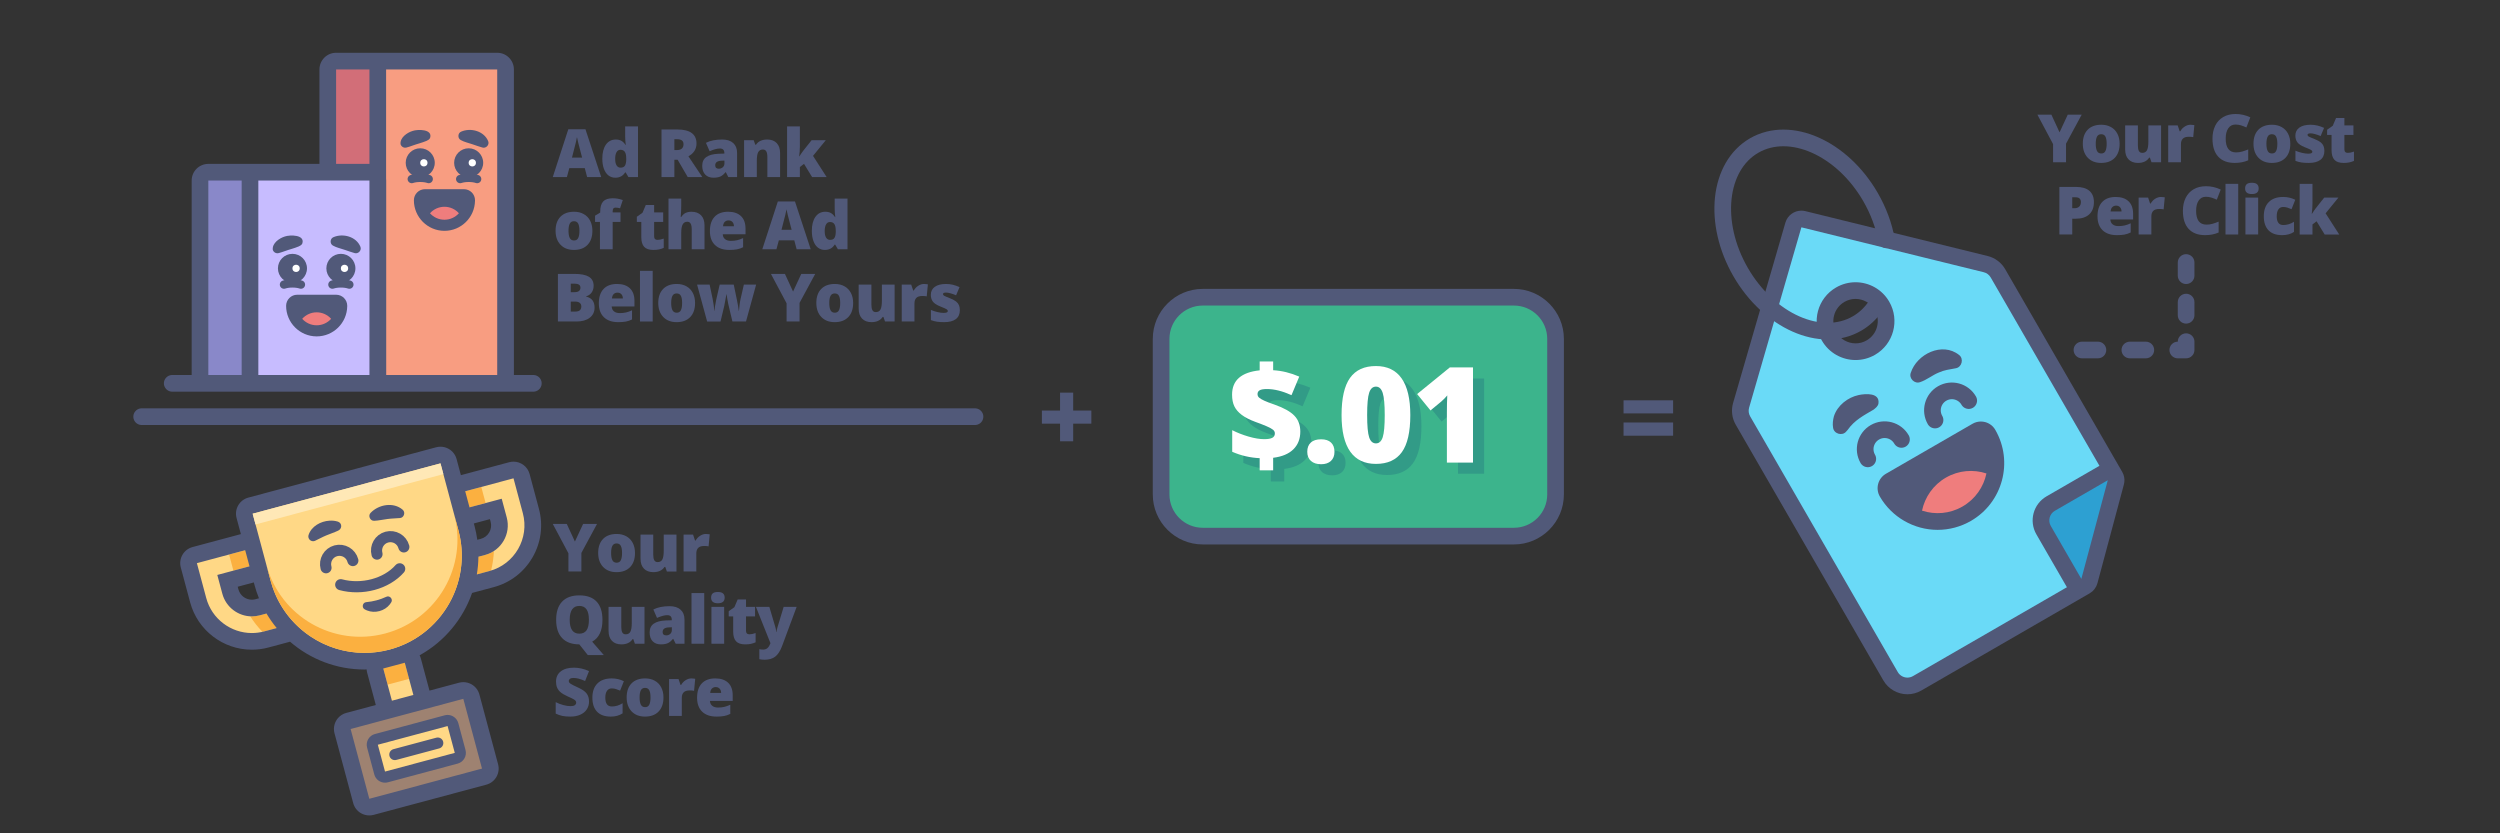 <?xml version="1.0" encoding="UTF-8"?>
<svg xmlns="http://www.w3.org/2000/svg" version="1.1" viewBox="0 0 900 300">
  <rect x="0" y="0" width="900" height="300" fill="#333333" stroke="none"/>
  <defs>
    <style>
      .cls-1 {
        fill: #3cb48c;
      }

      .cls-2, .cls-3, .cls-4, .cls-5 {
        fill: none;
      }

      .cls-6 {
        fill: #ffe8b6;
      }

      .cls-7, .cls-8 {
        fill: #ffd886;
      }

      .cls-9 {
        fill: #c7bcff;
      }

      .cls-10 {
        fill: #f89d81;
      }

      .cls-11 {
        fill: #fbb040;
      }

      .cls-12 {
        fill: #329b87;
      }

      .cls-13 {
        fill: #515979;
      }

      .cls-8, .cls-3, .cls-4, .cls-5 {
        stroke: #515979;
        stroke-linecap: round;
        stroke-linejoin: round;
      }

      .cls-8, .cls-4 {
        stroke-width: 4px;
      }

      .cls-14 {
        fill: #2da0d2;
      }

      .cls-3 {
        stroke-width: 3px;
      }

      .cls-15 {
        fill: #fff;
      }

      .cls-5 {
        stroke-width: 6px;
      }

      .cls-16 {
        fill: #d26e78;
      }

      .cls-17 {
        fill: #6adaf7;
      }

      .cls-18 {
        fill: #ef7d7d;
      }

      .cls-19 {
        fill: #8988c9;
      }

      .cls-20 {
        fill: #9e8271;
      }
    </style>
  </defs>
  <!-- Generator: Adobe Illustrator 28.7.1, SVG Export Plug-In . SVG Version: 1.2.0 Build 142)  -->
  <g>
    <g id="google-bigger-equation">
      <path class="cls-13" d="M787,116.5c-1.657,0-3-1.343-3-3v-4.75c0-1.657,1.343-3,3-3s3,1.343,3,3v4.75c0,1.657-1.343,3-3,3ZM787,102.25c-1.657,0-3-1.343-3-3v-4.75c0-1.657,1.343-3,3-3s3,1.343,3,3v4.75c0,1.657-1.343,3-3,3Z"/>
      <path class="cls-13" d="M787,129h-3c-1.657,0-3-1.343-3-3s1.343-3,3-3c0-1.657,1.343-3,3-3s3,1.343,3,3v3c0,1.657-1.343,3-3,3Z"/>
      <path class="cls-13" d="M772.5,129h-5.75c-1.657,0-3-1.343-3-3s1.343-3,3-3h5.75c1.657,0,3,1.343,3,3s-1.343,3-3,3ZM755.25,129h-5.75c-1.657,0-3-1.343-3-3s1.343-3,3-3h5.75c1.657,0,3,1.343,3,3s-1.343,3-3,3Z"/>
      <rect class="cls-2" width="900" height="300"/>
      <path class="cls-13" d="M381.618,152.514h-6.539v-4.711h6.539v-6.451h4.729v6.451h6.539v4.711h-6.539v6.346h-4.729v-6.346Z"/>
      <path class="cls-13" d="M584.478,148.825v-4.711h17.842v4.711h-17.842ZM584.478,156.858v-4.764h17.842v4.764h-17.842Z"/>
      <path class="cls-13" d="M206.968,194.958l2.953-6.352h5.016l-5.637,10.441v6.691h-4.664v-6.551l-5.637-10.582h5.039l2.93,6.352Z"/>
      <path class="cls-13" d="M228.599,199.072c0,2.172-.584,3.865-1.752,5.08s-2.803,1.822-4.904,1.822c-2.016,0-3.619-.621-4.811-1.863s-1.787-2.922-1.787-5.039c0-2.164.584-3.846,1.752-5.045s2.807-1.799,4.916-1.799c1.305,0,2.457.277,3.457.832s1.771,1.35,2.314,2.385.814,2.244.814,3.627ZM219.998,199.072c0,1.141.152,2.01.457,2.607s.816.896,1.535.896c.711,0,1.213-.299,1.506-.896s.439-1.467.439-2.607c0-1.133-.148-1.988-.445-2.566s-.805-.867-1.523-.867c-.703,0-1.207.287-1.512.861s-.457,1.432-.457,2.572Z"/>
      <path class="cls-13" d="M240.069,205.74l-.574-1.652h-.27c-.383.609-.916,1.076-1.6,1.4s-1.486.486-2.408.486c-1.461,0-2.598-.424-3.41-1.271s-1.219-2.045-1.219-3.592v-8.648h4.582v7.254c0,.867.123,1.523.369,1.969s.65.668,1.213.668c.789,0,1.352-.311,1.688-.932s.504-1.67.504-3.146v-5.812h4.582v13.277h-3.457Z"/>
      <path class="cls-13" d="M254.106,192.228c.398,0,.777.031,1.137.094l.258.047-.41,4.324c-.375-.094-.895-.141-1.559-.141-1,0-1.727.229-2.18.686s-.68,1.115-.68,1.975v6.527h-4.582v-13.277h3.41l.715,2.121h.223c.383-.703.916-1.271,1.6-1.705s1.373-.65,2.068-.65Z"/>
      <path class="cls-13" d="M216.882,223.15c0,3.883-1.234,6.5-3.703,7.852l4.184,4.816h-5.766l-3.023-3.809-.012-.012v-.012l-.012-.012c-2.688,0-4.748-.754-6.182-2.262s-2.15-3.703-2.15-6.586c0-2.852.713-5.029,2.139-6.533s3.498-2.256,6.217-2.256c2.727,0,4.793.746,6.199,2.238s2.109,3.684,2.109,6.574ZM205.093,223.15c0,3.312,1.152,4.969,3.457,4.969,1.172,0,2.041-.402,2.607-1.207s.85-2.059.85-3.762c0-1.711-.287-2.975-.861-3.791s-1.432-1.225-2.572-1.225c-2.32,0-3.48,1.672-3.48,5.016Z"/>
      <path class="cls-13" d="M228.564,231.74l-.574-1.652h-.27c-.383.609-.916,1.076-1.6,1.4s-1.486.486-2.408.486c-1.461,0-2.598-.424-3.41-1.271s-1.219-2.045-1.219-3.592v-8.648h4.582v7.254c0,.867.123,1.523.369,1.969s.65.668,1.213.668c.789,0,1.352-.311,1.688-.932s.504-1.67.504-3.146v-5.812h4.582v13.277h-3.457Z"/>
      <path class="cls-13" d="M243.245,231.74l-.879-1.758h-.094c-.617.766-1.246,1.289-1.887,1.57s-1.469.422-2.484.422c-1.25,0-2.234-.375-2.953-1.125s-1.078-1.805-1.078-3.164c0-1.414.492-2.467,1.477-3.158s2.41-1.08,4.277-1.166l2.215-.07v-.188c0-1.094-.539-1.641-1.617-1.641-.969,0-2.199.328-3.691.984l-1.324-3.023c1.547-.797,3.5-1.195,5.859-1.195,1.703,0,3.021.422,3.955,1.266s1.4,2.023,1.4,3.539v8.707h-3.176ZM239.846,228.74c.555,0,1.029-.176,1.424-.527s.592-.809.592-1.371v-1.031l-1.055.047c-1.508.055-2.262.609-2.262,1.664,0,.812.434,1.219,1.301,1.219Z"/>
      <path class="cls-13" d="M253.52,231.74h-4.582v-18.234h4.582v18.234Z"/>
      <path class="cls-13" d="M256.001,215.158c0-.688.191-1.199.574-1.535s1-.504,1.852-.504,1.473.172,1.863.516.586.852.586,1.523c0,1.344-.816,2.016-2.449,2.016-1.617,0-2.426-.672-2.426-2.016ZM260.701,231.74h-4.582v-13.277h4.582v13.277Z"/>
      <path class="cls-13" d="M269.804,228.353c.617,0,1.355-.152,2.215-.457v3.34c-.617.266-1.205.455-1.764.568s-1.213.17-1.963.17c-1.539,0-2.648-.377-3.328-1.131s-1.02-1.912-1.02-3.475v-5.473h-1.605v-1.863l2.039-1.441,1.184-2.789h3v2.66h3.258v3.434h-3.258v5.168c0,.859.414,1.289,1.242,1.289Z"/>
      <path class="cls-13" d="M272.134,218.462h4.828l2.25,7.617c.109.398.184.879.223,1.441h.094c.062-.539.156-1.012.281-1.418l2.309-7.641h4.676l-5.25,14.121c-.672,1.797-1.498,3.066-2.479,3.809s-2.26,1.113-3.838,1.113c-.609,0-1.234-.066-1.875-.199v-3.598c.414.094.887.141,1.418.141.406,0,.762-.078,1.066-.234s.57-.377.797-.662.469-.752.727-1.4l-5.227-13.09Z"/>
      <path class="cls-13" d="M212.054,252.536c0,1.062-.27,2.006-.809,2.83s-1.316,1.465-2.332,1.922-2.207.686-3.574.686c-1.141,0-2.098-.08-2.871-.24s-1.578-.439-2.414-.838v-4.125c.883.453,1.801.807,2.754,1.061s1.828.381,2.625.381c.688,0,1.191-.119,1.512-.357s.48-.545.48-.92c0-.234-.064-.439-.193-.615s-.336-.354-.621-.533-1.045-.547-2.279-1.102c-1.117-.508-1.955-1-2.514-1.477s-.973-1.023-1.242-1.641-.404-1.348-.404-2.191c0-1.578.574-2.809,1.723-3.691s2.727-1.324,4.734-1.324c1.773,0,3.582.41,5.426,1.23l-1.418,3.574c-1.602-.734-2.984-1.102-4.148-1.102-.602,0-1.039.105-1.312.316s-.41.473-.41.785c0,.336.174.637.521.902s1.291.75,2.83,1.453c1.477.664,2.502,1.377,3.076,2.139s.861,1.721.861,2.877Z"/>
      <path class="cls-13" d="M219.88,257.974c-2.172,0-3.818-.586-4.939-1.758s-1.682-2.855-1.682-5.051c0-2.203.605-3.91,1.816-5.121s2.934-1.816,5.168-1.816c1.539,0,2.988.336,4.348,1.008l-1.348,3.387c-.555-.242-1.066-.436-1.535-.58s-.957-.217-1.465-.217c-.742,0-1.316.289-1.723.867s-.609,1.395-.609,2.449c0,2.125.785,3.188,2.355,3.188,1.344,0,2.633-.391,3.867-1.172v3.645c-1.18.781-2.598,1.172-4.254,1.172Z"/>
      <path class="cls-13" d="M238.85,251.071c0,2.172-.584,3.865-1.752,5.08s-2.803,1.822-4.904,1.822c-2.016,0-3.619-.621-4.811-1.863s-1.787-2.922-1.787-5.039c0-2.164.584-3.846,1.752-5.045s2.807-1.799,4.916-1.799c1.305,0,2.457.277,3.457.832s1.771,1.35,2.314,2.385.814,2.244.814,3.627ZM230.249,251.071c0,1.141.152,2.01.457,2.607s.816.896,1.535.896c.711,0,1.213-.299,1.506-.896s.439-1.467.439-2.607c0-1.133-.148-1.988-.445-2.566s-.805-.867-1.523-.867c-.703,0-1.207.287-1.512.861s-.457,1.432-.457,2.572Z"/>
      <path class="cls-13" d="M248.879,244.228c.398,0,.777.031,1.137.094l.258.047-.41,4.324c-.375-.094-.895-.141-1.559-.141-1,0-1.727.229-2.18.686s-.68,1.115-.68,1.975v6.527h-4.582v-13.277h3.41l.715,2.121h.223c.383-.703.916-1.271,1.6-1.705s1.373-.65,2.068-.65Z"/>
      <path class="cls-13" d="M257.935,257.974c-2.211,0-3.928-.588-5.15-1.764s-1.834-2.85-1.834-5.021c0-2.242.566-3.963,1.699-5.162s2.75-1.799,4.852-1.799c2,0,3.545.521,4.635,1.564s1.635,2.545,1.635,4.506v2.039h-8.191c.031.742.303,1.324.814,1.746s1.209.633,2.092.633c.805,0,1.545-.076,2.221-.229s1.408-.412,2.197-.779v3.293c-.719.367-1.461.621-2.227.762s-1.68.211-2.742.211ZM257.666,247.345c-.539,0-.99.17-1.354.51s-.576.873-.639,1.6h3.938c-.016-.641-.197-1.152-.545-1.535s-.814-.574-1.4-.574Z"/>
      <path class="cls-13" d="M211.363,63.74l-.844-3.211h-5.566l-.867,3.211h-5.086l5.59-17.203h6.176l5.66,17.203h-5.062ZM209.558,56.732l-.738-2.812c-.172-.625-.381-1.434-.627-2.426s-.408-1.703-.486-2.133c-.07.398-.209,1.055-.416,1.969s-.666,2.715-1.377,5.402h3.645Z"/>
      <path class="cls-13" d="M221.533,63.974c-.945,0-1.771-.27-2.479-.809s-1.254-1.332-1.641-2.379-.58-2.27-.58-3.668c0-2.156.434-3.844,1.301-5.062s2.059-1.828,3.574-1.828c.742,0,1.393.148,1.951.445s1.068.797,1.529,1.5h.094c-.148-1.039-.223-2.078-.223-3.117v-3.551h4.617v18.234h-3.457l-.984-1.676h-.176c-.789,1.273-1.965,1.91-3.527,1.91ZM223.408,60.353c.734,0,1.252-.23,1.553-.691s.463-1.172.486-2.133v-.363c0-1.172-.168-2.006-.504-2.502s-.863-.744-1.582-.744c-.602,0-1.068.283-1.4.85s-.498,1.373-.498,2.42c0,1.031.168,1.816.504,2.355s.816.809,1.441.809Z"/>
      <path class="cls-13" d="M242.774,57.505v6.234h-4.629v-17.133h5.613c4.656,0,6.984,1.688,6.984,5.062,0,1.984-.969,3.52-2.906,4.605l4.992,7.465h-5.25l-3.633-6.234h-1.172ZM242.774,54.025h.867c1.617,0,2.426-.715,2.426-2.145,0-1.18-.793-1.77-2.379-1.77h-.914v3.914Z"/>
      <path class="cls-13" d="M262.177,63.74l-.879-1.758h-.094c-.617.766-1.246,1.289-1.887,1.57s-1.469.422-2.484.422c-1.25,0-2.234-.375-2.953-1.125s-1.078-1.805-1.078-3.164c0-1.414.492-2.467,1.477-3.158s2.41-1.08,4.277-1.166l2.215-.07v-.188c0-1.094-.539-1.641-1.617-1.641-.969,0-2.199.328-3.691.984l-1.324-3.023c1.547-.797,3.5-1.195,5.859-1.195,1.703,0,3.021.422,3.955,1.266s1.4,2.023,1.4,3.539v8.707h-3.176ZM258.779,60.74c.555,0,1.029-.176,1.424-.527s.592-.809.592-1.371v-1.031l-1.055.047c-1.508.055-2.262.609-2.262,1.664,0,.812.434,1.219,1.301,1.219Z"/>
      <path class="cls-13" d="M276.25,63.74v-7.242c0-.883-.127-1.549-.381-1.998s-.662-.674-1.225-.674c-.773,0-1.332.309-1.676.926s-.516,1.676-.516,3.176v5.812h-4.582v-13.277h3.457l.574,1.641h.27c.391-.625.932-1.094,1.623-1.406s1.486-.469,2.385-.469c1.469,0,2.611.426,3.428,1.277s1.225,2.051,1.225,3.598v8.637h-4.582Z"/>
      <path class="cls-13" d="M287.791,56.275c.555-.883,1.027-1.57,1.418-2.062l2.977-3.75h5.109l-4.605,5.648,4.898,7.629h-5.238l-2.906-4.758-1.488,1.137v3.621h-4.605v-18.234h4.605v7.172c0,1.227-.086,2.426-.258,3.598h.094Z"/>
      <path class="cls-13" d="M213.261,83.072c0,2.172-.584,3.865-1.752,5.08s-2.803,1.822-4.904,1.822c-2.016,0-3.619-.621-4.811-1.863s-1.787-2.922-1.787-5.039c0-2.164.584-3.846,1.752-5.045s2.807-1.799,4.916-1.799c1.305,0,2.457.277,3.457.832s1.771,1.35,2.314,2.385.814,2.244.814,3.627ZM204.66,83.072c0,1.141.152,2.01.457,2.607s.816.896,1.535.896c.711,0,1.213-.299,1.506-.896s.439-1.467.439-2.607c0-1.133-.148-1.988-.445-2.566s-.805-.867-1.523-.867c-.703,0-1.207.287-1.512.861s-.457,1.432-.457,2.572Z"/>
      <path class="cls-13" d="M223.384,79.896h-2.824v9.844h-4.582v-9.844h-1.758v-2.25l1.852-1.125v-.223c0-1.75.357-3.008,1.072-3.773s1.861-1.148,3.439-1.148c.609,0,1.186.047,1.729.141s1.174.258,1.893.492l-.984,2.965c-.562-.156-1.113-.234-1.652-.234-.352,0-.607.107-.768.322s-.24.564-.24,1.049v.352h2.824v3.434Z"/>
      <path class="cls-13" d="M236.727,86.353c.617,0,1.355-.152,2.215-.457v3.34c-.617.266-1.205.455-1.764.568s-1.213.17-1.963.17c-1.539,0-2.648-.377-3.328-1.131s-1.02-1.912-1.02-3.475v-5.473h-1.605v-1.863l2.039-1.441,1.184-2.789h3v2.66h3.258v3.434h-3.258v5.168c0,.859.414,1.289,1.242,1.289Z"/>
      <path class="cls-13" d="M249.017,89.74v-7.242c0-1.781-.527-2.672-1.582-2.672-.75,0-1.303.314-1.658.943s-.533,1.674-.533,3.135v5.836h-4.582v-18.234h4.582v2.59c0,1.172-.062,2.508-.188,4.008h.211c.438-.688.957-1.172,1.559-1.453s1.301-.422,2.098-.422c1.484,0,2.639.428,3.463,1.283s1.236,2.053,1.236,3.592v8.637h-4.605Z"/>
      <path class="cls-13" d="M262.55,89.974c-2.211,0-3.928-.588-5.15-1.764s-1.834-2.85-1.834-5.021c0-2.242.566-3.963,1.699-5.162s2.75-1.799,4.852-1.799c2,0,3.545.521,4.635,1.564s1.635,2.545,1.635,4.506v2.039h-8.191c.031.742.303,1.324.814,1.746s1.209.633,2.092.633c.805,0,1.545-.076,2.221-.229s1.408-.412,2.197-.779v3.293c-.719.367-1.461.621-2.227.762s-1.68.211-2.742.211ZM262.281,79.345c-.539,0-.99.17-1.354.51s-.576.873-.639,1.6h3.938c-.016-.641-.197-1.152-.545-1.535s-.814-.574-1.4-.574Z"/>
      <path class="cls-13" d="M286.792,89.74l-.844-3.211h-5.566l-.867,3.211h-5.086l5.59-17.203h6.176l5.66,17.203h-5.062ZM284.987,82.732l-.738-2.812c-.172-.625-.381-1.434-.627-2.426s-.408-1.703-.486-2.133c-.07.398-.209,1.055-.416,1.969s-.666,2.715-1.377,5.402h3.645Z"/>
      <path class="cls-13" d="M296.961,89.974c-.945,0-1.771-.27-2.479-.809s-1.254-1.332-1.641-2.379-.58-2.27-.58-3.668c0-2.156.434-3.844,1.301-5.062s2.059-1.828,3.574-1.828c.742,0,1.393.148,1.951.445s1.068.797,1.529,1.5h.094c-.148-1.039-.223-2.078-.223-3.117v-3.551h4.617v18.234h-3.457l-.984-1.676h-.176c-.789,1.273-1.965,1.91-3.527,1.91ZM298.836,86.353c.734,0,1.252-.23,1.553-.691s.463-1.172.486-2.133v-.363c0-1.172-.168-2.006-.504-2.502s-.863-.744-1.582-.744c-.602,0-1.068.283-1.4.85s-.498,1.373-.498,2.42c0,1.031.168,1.816.504,2.355s.816.809,1.441.809Z"/>
      <path class="cls-13" d="M200.851,98.606h5.977c2.328,0,4.057.346,5.186,1.037s1.693,1.768,1.693,3.229c0,.961-.246,1.781-.738,2.461s-1.141,1.117-1.945,1.312v.117c1.062.281,1.832.75,2.309,1.406s.715,1.508.715,2.555c0,1.555-.584,2.779-1.752,3.674s-2.76,1.342-4.775,1.342h-6.668v-17.133ZM205.48,105.181h1.395c.664,0,1.178-.137,1.541-.41s.545-.68.545-1.219c0-.961-.727-1.441-2.18-1.441h-1.301v3.07ZM205.48,108.567v3.598h1.629c1.445,0,2.168-.609,2.168-1.828,0-.57-.193-1.008-.58-1.312s-.947-.457-1.682-.457h-1.535Z"/>
      <path class="cls-13" d="M222.564,115.974c-2.211,0-3.928-.588-5.15-1.764s-1.834-2.85-1.834-5.021c0-2.242.566-3.963,1.699-5.162s2.75-1.799,4.852-1.799c2,0,3.545.521,4.635,1.564s1.635,2.545,1.635,4.506v2.039h-8.191c.031.742.303,1.324.814,1.746s1.209.633,2.092.633c.805,0,1.545-.076,2.221-.229s1.408-.412,2.197-.779v3.293c-.719.367-1.461.621-2.227.762s-1.68.211-2.742.211ZM222.294,105.345c-.539,0-.99.17-1.354.51s-.576.873-.639,1.6h3.938c-.016-.641-.197-1.152-.545-1.535s-.814-.574-1.4-.574Z"/>
      <path class="cls-13" d="M234.971,115.739h-4.582v-18.234h4.582v18.234Z"/>
      <path class="cls-13" d="M250.227,109.071c0,2.172-.584,3.865-1.752,5.08s-2.803,1.822-4.904,1.822c-2.016,0-3.619-.621-4.811-1.863s-1.787-2.922-1.787-5.039c0-2.164.584-3.846,1.752-5.045s2.807-1.799,4.916-1.799c1.305,0,2.457.277,3.457.832s1.771,1.35,2.314,2.385.814,2.244.814,3.627ZM241.625,109.071c0,1.141.152,2.01.457,2.607s.816.896,1.535.896c.711,0,1.213-.299,1.506-.896s.439-1.467.439-2.607c0-1.133-.148-1.988-.445-2.566s-.805-.867-1.523-.867c-.703,0-1.207.287-1.512.861s-.457,1.432-.457,2.572Z"/>
      <path class="cls-13" d="M263.666,115.739l-1.5-6.328-.352-1.91-.234-1.535h-.07c-.383,2.188-.641,3.566-.773,4.137l-1.348,5.637h-4.816l-3.621-13.277h4.512l1.078,5.098c.344,1.75.543,3.203.598,4.359h.07c.023-.719.238-2.086.645-4.102l1.23-5.355h5.062l1.125,5.426c.359,1.727.586,3.07.68,4.031h.07c.047-.594.125-1.334.234-2.221s.23-1.6.363-2.139l1.172-5.098h4.418l-3.645,13.277h-4.898Z"/>
      <path class="cls-13" d="M285.505,104.958l2.953-6.352h5.016l-5.637,10.441v6.691h-4.664v-6.551l-5.637-10.582h5.039l2.93,6.352Z"/>
      <path class="cls-13" d="M307.135,109.071c0,2.172-.584,3.865-1.752,5.08s-2.803,1.822-4.904,1.822c-2.016,0-3.619-.621-4.811-1.863s-1.787-2.922-1.787-5.039c0-2.164.584-3.846,1.752-5.045s2.807-1.799,4.916-1.799c1.305,0,2.457.277,3.457.832s1.771,1.35,2.314,2.385.814,2.244.814,3.627ZM298.534,109.071c0,1.141.152,2.01.457,2.607s.816.896,1.535.896c.711,0,1.213-.299,1.506-.896s.439-1.467.439-2.607c0-1.133-.148-1.988-.445-2.566s-.805-.867-1.523-.867c-.703,0-1.207.287-1.512.861s-.457,1.432-.457,2.572Z"/>
      <path class="cls-13" d="M318.606,115.739l-.574-1.652h-.27c-.383.609-.916,1.076-1.6,1.4s-1.486.486-2.408.486c-1.461,0-2.598-.424-3.41-1.271s-1.219-2.045-1.219-3.592v-8.648h4.582v7.254c0,.867.123,1.523.369,1.969s.65.668,1.213.668c.789,0,1.352-.311,1.688-.932s.504-1.67.504-3.146v-5.812h4.582v13.277h-3.457Z"/>
      <path class="cls-13" d="M332.642,102.228c.398,0,.777.031,1.137.094l.258.047-.41,4.324c-.375-.094-.895-.141-1.559-.141-1,0-1.727.229-2.18.686s-.68,1.115-.68,1.975v6.527h-4.582v-13.277h3.41l.715,2.121h.223c.383-.703.916-1.271,1.6-1.705s1.373-.65,2.068-.65Z"/>
      <path class="cls-13" d="M345.542,111.661c0,1.422-.484,2.496-1.453,3.223s-2.359,1.09-4.172,1.09c-.984,0-1.84-.053-2.566-.158s-1.469-.299-2.227-.58v-3.668c.711.312,1.49.57,2.338.773s1.604.305,2.268.305c.992,0,1.488-.227,1.488-.68,0-.234-.139-.443-.416-.627s-1.084-.541-2.42-1.072c-1.219-.5-2.07-1.068-2.555-1.705s-.727-1.443-.727-2.42c0-1.234.477-2.195,1.43-2.883s2.301-1.031,4.043-1.031c.875,0,1.697.096,2.467.287s1.568.471,2.396.838l-1.242,2.953c-.609-.273-1.254-.506-1.934-.697s-1.234-.287-1.664-.287c-.75,0-1.125.184-1.125.551,0,.227.131.42.393.58s1.018.486,2.268.979c.93.383,1.623.758,2.08,1.125s.793.799,1.008,1.295.322,1.1.322,1.811Z"/>
      <line class="cls-5" x1="51" y1="150" x2="351" y2="150"/>
      <rect class="cls-16" x="118" y="22" width="46" height="116" rx="3" ry="3"/>
      <rect class="cls-10" x="136" y="22" width="46" height="116" rx="3" ry="3"/>
      <path class="cls-13" d="M179,19h-58c-3.314,0-6,2.686-6,6v110c0,3.314,2.686,4,6,4h58c3.314,0,6-.686,6-4V25c0-3.314-2.686-6-6-6ZM121,135V25h12v110h-12ZM179,135h-40V25h40v110Z"/>
      <rect class="cls-19" x="72" y="62" width="46" height="76" rx="3" ry="3"/>
      <rect class="cls-9" x="90" y="62" width="46" height="76" rx="3" ry="3"/>
      <path class="cls-13" d="M133,59h-58c-3.314,0-6,2.686-6,6v70c0,3.314,2.686,4,6,4h58c3.314,0,6-.686,6-4v-70c0-3.314-2.686-6-6-6ZM75,135v-70h12v70h-12ZM133,135h-40v-70h40v70Z"/>
      <path class="cls-3" d="M165.668,64.456c1.685-.581,4.417-.581,6.102-0"/>
      <circle class="cls-13" cx="168.719" cy="58.612" r="5.23"/>
      <circle class="cls-15" cx="170.026" cy="58.612" r="1.308"/>
      <path class="cls-3" d="M148.233,64.456c1.685-.581,4.417-.581,6.102-0"/>
      <circle class="cls-13" cx="151.284" cy="58.612" r="5.23"/>
      <circle class="cls-15" cx="152.591" cy="58.612" r="1.308"/>
      <path class="cls-13" d="M166.025,47.389c3.458-1.508,8.24-.209,9.723,3.438.533,1.279-.769,2.689-2.076,2.288-1.246-.326-2.532-.845-3.711-1.215-1.25-.433-2.873-.792-4.024-1.447-1.262-.596-1.187-2.548.088-3.063h0Z"/>
      <path class="cls-13" d="M153.582,50.699c-1.535.667-3.533,1.138-5.109,1.726-.616.211-1.399.508-2.145.689-.923.252-1.876-.291-2.128-1.214-.258-2.37,2.363-4.159,4.358-4.77,1.882-.638,7.279-.672,6.282,2.499-.222.56-.761.833-1.259,1.07h0Z"/>
      <path class="cls-13" d="M167.006,68.103h-14.005c-2.209,0-4,1.791-4,4,0,6.065,4.935,11,11,11,6.005,0,10.902-4.838,10.999-10.821.003-.059.004-.119.004-.179,0-2.209-1.788-4-3.997-4Z"/>
      <path class="cls-18" d="M160.001,79.103c2.071,0,3.925-.904,5.207-2.333-1.282-1.429-3.136-2.333-5.207-2.333s-3.925.904-5.207,2.333c1.282,1.429,3.136,2.333,5.207,2.333Z"/>
      <path class="cls-3" d="M119.668,102.456c1.685-.581,4.417-.581,6.102-0"/>
      <circle class="cls-13" cx="122.719" cy="96.612" r="5.23"/>
      <circle class="cls-15" cx="124.026" cy="96.612" r="1.308"/>
      <path class="cls-3" d="M102.233,102.456c1.685-.581,4.417-.581,6.102-0"/>
      <circle class="cls-13" cx="105.284" cy="96.612" r="5.23"/>
      <circle class="cls-15" cx="106.591" cy="96.612" r="1.308"/>
      <path class="cls-13" d="M120.025,85.389c3.458-1.508,8.24-.209,9.723,3.438.533,1.279-.769,2.689-2.076,2.288-1.246-.326-2.532-.845-3.711-1.215-1.25-.433-2.873-.792-4.024-1.447-1.262-.596-1.187-2.548.088-3.063h0Z"/>
      <path class="cls-13" d="M107.582,88.699c-1.535.667-3.533,1.138-5.109,1.726-.616.211-1.399.508-2.145.689-.923.252-1.876-.291-2.128-1.214-.258-2.37,2.363-4.159,4.358-4.77,1.882-.638,7.279-.672,6.282,2.499-.222.56-.761.833-1.259,1.07h0Z"/>
      <path class="cls-13" d="M121.006,106.103h-14.005c-2.209,0-4,1.791-4,4,0,6.065,4.935,11,11,11,6.005,0,10.902-4.838,10.999-10.821.003-.059.004-.119.004-.179,0-2.209-1.788-4-3.997-4Z"/>
      <path class="cls-18" d="M114.001,117.103c2.071,0,3.925-.904,5.207-2.333-1.282-1.429-3.136-2.333-5.207-2.333s-3.925.904-5.207,2.333c1.282,1.429,3.136,2.333,5.207,2.333Z"/>
      <line class="cls-5" x1="62" y1="138" x2="192" y2="138"/>
      <rect class="cls-1" x="418" y="107" width="142" height="86" rx="15" ry="15"/>
      <path class="cls-13" d="M545,110c6.627,0,12,5.373,12,12v56c0,6.627-5.373,12-12,12h-112c-6.627,0-12-5.373-12-12v-56c0-6.627,5.373-12,12-12h112M545,104h-112c-9.925,0-18,8.075-18,18v56c0,9.925,8.075,18,18,18h112c9.925,0,18-8.075,18-18v-56c0-9.925-8.075-18-18-18h0Z"/>
      <path class="cls-12" d="M457.487,168.941c-3.422-.156-6.719-.922-9.891-2.297v-7.781c1.812.922,3.781,1.691,5.906,2.309s3.992.926,5.602.926c1.328,0,2.301-.16,2.918-.48s.926-.855.926-1.605c0-.516-.223-.953-.668-1.312s-1.188-.766-2.227-1.219-2.441-1-4.207-1.641c-1.984-.734-3.586-1.559-4.805-2.473s-2.105-1.938-2.66-3.07-.832-2.543-.832-4.23c0-2.578.828-4.594,2.484-6.047s4.141-2.352,7.453-2.695v-3.211h4.852v3.164c3.109.172,6.242.938,9.398,2.297l-2.789,6.68c-3.266-1.469-6.211-2.203-8.836-2.203-1.25,0-2.129.152-2.637.457s-.762.754-.762,1.348c0,.516.184.941.551,1.277s1.004.711,1.91,1.125,2.164.895,3.773,1.441c3.266,1.156,5.609,2.473,7.031,3.949s2.133,3.379,2.133,5.707c0,2.625-.832,4.758-2.496,6.398s-4.09,2.656-7.277,3.047v4.523h-4.852v-4.383Z"/>
      <path class="cls-12" d="M474.615,166.645c0-1.438.426-2.547,1.277-3.328s2.09-1.172,3.715-1.172c1.547,0,2.734.391,3.562,1.172s1.242,1.891,1.242,3.328c0,1.406-.426,2.504-1.277,3.293s-2.027,1.184-3.527,1.184c-1.547,0-2.766-.391-3.656-1.172s-1.336-1.883-1.336-3.305Z"/>
      <path class="cls-12" d="M511.713,153.449c0,6.062-1.016,10.504-3.047,13.324s-5.141,4.23-9.328,4.23c-4.094,0-7.18-1.473-9.258-4.418s-3.117-7.324-3.117-13.137c0-6.094,1.016-10.562,3.047-13.406s5.141-4.266,9.328-4.266c4.078,0,7.16,1.48,9.246,4.441s3.129,7.371,3.129,13.23ZM496.174,153.449c0,3.875.242,6.539.727,7.992s1.297,2.18,2.438,2.18c1.156,0,1.973-.75,2.449-2.25s.715-4.141.715-7.922c0-3.797-.242-6.457-.727-7.98s-1.297-2.285-2.438-2.285-1.953.734-2.438,2.203-.727,4.156-.727,8.062Z"/>
      <path class="cls-12" d="M534.278,170.535h-9.398v-18.141c0-2.203.047-4.219.141-6.047-.578.703-1.297,1.438-2.156,2.203l-3.891,3.211-4.805-5.906,11.766-9.586h8.344v34.266Z"/>
      <path class="cls-13" d="M741.437,47.638l2.953-6.352h5.016l-5.637,10.441v6.691h-4.664v-6.551l-5.637-10.582h5.039l2.93,6.352Z"/>
      <path class="cls-13" d="M763.067,51.751c0,2.172-.584,3.865-1.752,5.08s-2.803,1.822-4.904,1.822c-2.016,0-3.619-.621-4.811-1.863s-1.787-2.922-1.787-5.039c0-2.164.584-3.846,1.752-5.045s2.807-1.799,4.916-1.799c1.305,0,2.457.277,3.457.832s1.771,1.35,2.314,2.385.814,2.244.814,3.627ZM754.466,51.751c0,1.141.152,2.01.457,2.607s.816.896,1.535.896c.711,0,1.213-.299,1.506-.896s.439-1.467.439-2.607c0-1.133-.148-1.988-.445-2.566s-.805-.867-1.523-.867c-.703,0-1.207.287-1.512.861s-.457,1.432-.457,2.572Z"/>
      <path class="cls-13" d="M774.537,58.419l-.574-1.652h-.27c-.383.609-.916,1.076-1.6,1.4s-1.486.486-2.408.486c-1.461,0-2.598-.424-3.41-1.271s-1.219-2.045-1.219-3.592v-8.648h4.582v7.254c0,.867.123,1.523.369,1.969s.65.668,1.213.668c.789,0,1.352-.311,1.688-.932s.504-1.67.504-3.146v-5.812h4.582v13.277h-3.457Z"/>
      <path class="cls-13" d="M788.574,44.908c.398,0,.777.031,1.137.094l.258.047-.41,4.324c-.375-.094-.895-.141-1.559-.141-1,0-1.727.229-2.18.686s-.68,1.115-.68,1.975v6.527h-4.582v-13.277h3.41l.715,2.121h.223c.383-.703.916-1.271,1.6-1.705s1.373-.65,2.068-.65Z"/>
      <path class="cls-13" d="M804.754,44.837c-1.102,0-1.961.451-2.578,1.354s-.926,2.146-.926,3.732c0,3.297,1.254,4.945,3.762,4.945.758,0,1.492-.105,2.203-.316s1.426-.465,2.145-.762v3.914c-1.43.633-3.047.949-4.852.949-2.586,0-4.568-.75-5.947-2.25s-2.068-3.668-2.068-6.504c0-1.773.334-3.332,1.002-4.676s1.629-2.377,2.883-3.1,2.729-1.084,4.424-1.084c1.852,0,3.621.402,5.309,1.207l-1.418,3.645c-.633-.297-1.266-.547-1.898-.75s-1.312-.305-2.039-.305Z"/>
      <path class="cls-13" d="M824.509,51.751c0,2.172-.584,3.865-1.752,5.08s-2.803,1.822-4.904,1.822c-2.016,0-3.619-.621-4.811-1.863s-1.787-2.922-1.787-5.039c0-2.164.584-3.846,1.752-5.045s2.807-1.799,4.916-1.799c1.305,0,2.457.277,3.457.832s1.771,1.35,2.314,2.385.814,2.244.814,3.627ZM815.907,51.751c0,1.141.152,2.01.457,2.607s.816.896,1.535.896c.711,0,1.213-.299,1.506-.896s.439-1.467.439-2.607c0-1.133-.148-1.988-.445-2.566s-.805-.867-1.523-.867c-.703,0-1.207.287-1.512.861s-.457,1.432-.457,2.572Z"/>
      <path class="cls-13" d="M836.776,54.341c0,1.422-.484,2.496-1.453,3.223s-2.359,1.09-4.172,1.09c-.984,0-1.84-.053-2.566-.158s-1.469-.299-2.227-.58v-3.668c.711.312,1.49.57,2.338.773s1.604.305,2.268.305c.992,0,1.488-.227,1.488-.68,0-.234-.139-.443-.416-.627s-1.084-.541-2.42-1.072c-1.219-.5-2.07-1.068-2.555-1.705s-.727-1.443-.727-2.42c0-1.234.477-2.195,1.43-2.883s2.301-1.031,4.043-1.031c.875,0,1.697.096,2.467.287s1.568.471,2.396.838l-1.242,2.953c-.609-.273-1.254-.506-1.934-.697s-1.234-.287-1.664-.287c-.75,0-1.125.184-1.125.551,0,.227.131.42.393.58s1.018.486,2.268.979c.93.383,1.623.758,2.08,1.125s.793.799,1.008,1.295.322,1.1.322,1.811Z"/>
      <path class="cls-13" d="M845.223,55.033c.617,0,1.355-.152,2.215-.457v3.34c-.617.266-1.205.455-1.764.568s-1.213.17-1.963.17c-1.539,0-2.648-.377-3.328-1.131s-1.02-1.912-1.02-3.475v-5.473h-1.605v-1.863l2.039-1.441,1.184-2.789h3v2.66h3.258v3.434h-3.258v5.168c0,.859.414,1.289,1.242,1.289Z"/>
      <path class="cls-13" d="M753.812,72.736c0,1.914-.564,3.393-1.693,4.436s-2.732,1.564-4.811,1.564h-1.301v5.684h-4.629v-17.133h5.93c2.164,0,3.789.473,4.875,1.418s1.629,2.289,1.629,4.031ZM746.007,74.962h.844c.695,0,1.248-.195,1.658-.586s.615-.93.615-1.617c0-1.156-.641-1.734-1.922-1.734h-1.195v3.938Z"/>
      <path class="cls-13" d="M762.083,84.654c-2.211,0-3.928-.588-5.15-1.764s-1.834-2.85-1.834-5.021c0-2.242.566-3.963,1.699-5.162s2.75-1.799,4.852-1.799c2,0,3.545.521,4.635,1.564s1.635,2.545,1.635,4.506v2.039h-8.191c.031.742.303,1.324.814,1.746s1.209.633,2.092.633c.805,0,1.545-.076,2.221-.229s1.408-.412,2.197-.779v3.293c-.719.367-1.461.621-2.227.762s-1.68.211-2.742.211ZM761.813,74.025c-.539,0-.99.17-1.354.51s-.576.873-.639,1.6h3.938c-.016-.641-.197-1.152-.545-1.535s-.814-.574-1.4-.574Z"/>
      <path class="cls-13" d="M777.924,70.908c.398,0,.777.031,1.137.094l.258.047-.41,4.324c-.375-.094-.895-.141-1.559-.141-1,0-1.727.229-2.18.686s-.68,1.115-.68,1.975v6.527h-4.582v-13.277h3.41l.715,2.121h.223c.383-.703.916-1.271,1.6-1.705s1.373-.65,2.068-.65Z"/>
      <path class="cls-13" d="M794.104,70.837c-1.102,0-1.961.451-2.578,1.354s-.926,2.146-.926,3.732c0,3.297,1.254,4.945,3.762,4.945.758,0,1.492-.105,2.203-.316s1.426-.465,2.145-.762v3.914c-1.43.633-3.047.949-4.852.949-2.586,0-4.568-.75-5.947-2.25s-2.068-3.668-2.068-6.504c0-1.773.334-3.332,1.002-4.676s1.629-2.377,2.883-3.1,2.729-1.084,4.424-1.084c1.852,0,3.621.402,5.309,1.207l-1.418,3.645c-.633-.297-1.266-.547-1.898-.75s-1.312-.305-2.039-.305Z"/>
      <path class="cls-13" d="M805.762,84.419h-4.582v-18.234h4.582v18.234Z"/>
      <path class="cls-13" d="M808.243,67.837c0-.688.191-1.199.574-1.535s1-.504,1.852-.504,1.473.172,1.863.516.586.852.586,1.523c0,1.344-.816,2.016-2.449,2.016-1.617,0-2.426-.672-2.426-2.016ZM812.942,84.419h-4.582v-13.277h4.582v13.277Z"/>
      <path class="cls-13" d="M821.589,84.654c-2.172,0-3.818-.586-4.939-1.758s-1.682-2.855-1.682-5.051c0-2.203.605-3.91,1.816-5.121s2.934-1.816,5.168-1.816c1.539,0,2.988.336,4.348,1.008l-1.348,3.387c-.555-.242-1.066-.436-1.535-.58s-.957-.217-1.465-.217c-.742,0-1.316.289-1.723.867s-.609,1.395-.609,2.449c0,2.125.785,3.188,2.355,3.188,1.344,0,2.633-.391,3.867-1.172v3.645c-1.18.781-2.598,1.172-4.254,1.172Z"/>
      <path class="cls-13" d="M832.32,76.955c.555-.883,1.027-1.57,1.418-2.062l2.977-3.75h5.109l-4.605,5.648,4.898,7.629h-5.238l-2.906-4.758-1.488,1.137v3.621h-4.605v-18.234h4.605v7.172c0,1.227-.086,2.426-.258,3.598h.094Z"/>
      <path class="cls-17" d="M686.667,246.937c-2.495,0-4.819-1.342-6.066-3.501l-53.147-92.054c-.948-1.644-1.189-3.63-.66-5.45l18.826-64.931c.379-1.308,1.573-2.165,2.879-2.165.237,0,.479.028.719.087l65.646,16.162c1.842.453,3.442,1.655,4.39,3.298l42.146,73.001c.398.689.506,1.508.3,2.276l-9.517,35.517c-.206.769-.708,1.424-1.397,1.822l-60.621,35c-1.063.614-2.272.938-3.496.938h0ZM667.987,104.608c-1.917,0-3.814.51-5.487,1.476-2.545,1.469-4.365,3.841-5.125,6.679-.761,2.838-.37,5.802,1.099,8.347,1.96,3.394,5.615,5.502,9.54,5.502,1.917,0,3.813-.511,5.486-1.476,2.545-1.469,4.364-3.841,5.125-6.679.761-2.838.37-5.803-1.099-8.347-1.96-3.394-5.614-5.502-9.539-5.502Z"/>
      <path class="cls-5" d="M674.906,110.635c-1.704,2.375-3.844,4.363-6.406,5.842-12.914,7.456-31.665-.846-41.883-18.543-10.217-17.697-8.031-38.087,4.883-45.543,12.914-7.456,31.665.846,41.883,18.543,2.909,5.039,4.813,10.297,5.75,15.412"/>
      <path class="cls-13" d="M718.308,154.747c-.796-1.378-2.106-2.384-3.643-2.796-.511-.137-1.033-.204-1.553-.204-1.044,0-2.08.273-3.0.804l-31.177,18c-2.87,1.657-3.853,5.326-2.196,8.196,4.275,7.404,12.245,12.003,20.801,12.003,4.193,0,8.336-1.113,11.983-3.218,11.461-6.617,15.401-21.324,8.785-32.785Z"/>
      <path class="cls-18" d="M706.523,182.335c4.611-2.662,7.579-7.061,8.596-11.891-4.691-1.534-9.985-1.164-14.596,1.499-4.611,2.662-7.579,7.061-8.596,11.891,4.691,1.534,9.985,1.164,14.596-1.499Z"/>
      <path class="cls-13" d="M687.883,134.189c2.184-6.75,11.357-11.193,17.367-6.417,1.814,1.353,1.036,4.434-1.163,4.802-2.321.436-4.103.618-6.146,1.545-2.181.865-4.367,2.683-6.651,3.431-2.024.808-4.175-1.355-3.407-3.361h0Z"/>
      <path class="cls-13" d="M674.537,147.438c-3.554,2.093-6.924,3.816-9.356,7.297-0-0-.533.606-.533.606-1.437,1.75-4.481.825-4.742-1.391-.236-1.311-.045-2.793.3-4.081,1.283-3.967,5.018-6.822,8.92-7.655,2.511-.533,7.632-.89,7.122,3.01-.139.997-1.005,1.634-1.711,2.214h0Z"/>
      <path class="cls-5" d="M672.403,165.191c-1.933-3.348-.786-7.629,2.562-9.562s7.629-.786,9.562,2.562"/>
      <path class="cls-5" d="M696.612,151.214c-1.933-3.348-.786-7.629,2.562-9.562s7.629-.786,9.562,2.562"/>
      <path class="cls-15" d="M453.487,164.941c-3.422-.156-6.719-.922-9.891-2.297v-7.781c1.812.922,3.781,1.691,5.906,2.309s3.992.926,5.602.926c1.328,0,2.301-.16,2.918-.48s.926-.855.926-1.605c0-.516-.223-.953-.668-1.312s-1.188-.766-2.227-1.219-2.441-1-4.207-1.641c-1.984-.734-3.586-1.559-4.805-2.473s-2.105-1.938-2.66-3.07-.832-2.543-.832-4.23c0-2.578.828-4.594,2.484-6.047s4.141-2.352,7.453-2.695v-3.211h4.852v3.164c3.109.172,6.242.938,9.398,2.297l-2.789,6.68c-3.266-1.469-6.211-2.203-8.836-2.203-1.25,0-2.129.152-2.637.457s-.762.754-.762,1.348c0,.516.184.941.551,1.277s1.004.711,1.91,1.125,2.164.895,3.773,1.441c3.266,1.156,5.609,2.473,7.031,3.949s2.133,3.379,2.133,5.707c0,2.625-.832,4.758-2.496,6.398s-4.09,2.656-7.277,3.047v4.523h-4.852v-4.383Z"/>
      <path class="cls-15" d="M470.615,162.645c0-1.438.426-2.547,1.277-3.328s2.09-1.172,3.715-1.172c1.547,0,2.734.391,3.562,1.172s1.242,1.891,1.242,3.328c0,1.406-.426,2.504-1.277,3.293s-2.027,1.184-3.527,1.184c-1.547,0-2.766-.391-3.656-1.172s-1.336-1.883-1.336-3.305Z"/>
      <path class="cls-15" d="M507.713,149.449c0,6.062-1.016,10.504-3.047,13.324s-5.141,4.23-9.328,4.23c-4.094,0-7.18-1.473-9.258-4.418s-3.117-7.324-3.117-13.137c0-6.094,1.016-10.562,3.047-13.406s5.141-4.266,9.328-4.266c4.078,0,7.16,1.48,9.246,4.441s3.129,7.371,3.129,13.23ZM492.174,149.449c0,3.875.242,6.539.727,7.992s1.297,2.18,2.438,2.18c1.156,0,1.973-.75,2.449-2.25s.715-4.141.715-7.922c0-3.797-.242-6.457-.727-7.98s-1.297-2.285-2.438-2.285-1.953.734-2.438,2.203-.727,4.156-.727,8.062Z"/>
      <path class="cls-15" d="M530.278,166.535h-9.398v-18.141c0-2.203.047-4.219.141-6.047-.578.703-1.297,1.438-2.156,2.203l-3.891,3.211-4.805-5.906,11.766-9.586h8.344v34.266Z"/>
      <path class="cls-14" d="M749.283,211.4c-1.062,0-2.057-.564-2.597-1.5l-11-19.053c-1.93-3.342-.78-7.632,2.562-9.562l19.052-11c.466-.269.983-.402,1.5-.402.646,0,1.291.209,1.826.62.963.738,1.386,1.984,1.071,3.156l-9.517,35.517c-.313,1.172-1.303,2.04-2.506,2.198-.131.018-.263.026-.393.026Z"/>
      <g>
        <path class="cls-13" d="M667.987,101.608c-2.375 0-4.782.605-6.987,1.878-6.696,3.866-8.99,12.428-5.124,19.124,2.593,4.492,7.299,7.002,12.137,7.002,2.375,0,4.782-.605,6.987-1.878,6.696-3.866,8.99-12.428,5.124-19.124-2.593-4.492-7.299-7.003-12.137-7.002ZM675.727,117.681c-.553,2.064-1.877,3.789-3.727,4.858-1.217.703-2.596,1.074-3.987,1.074-2.856,0-5.516-1.534-6.941-4.002-1.068-1.851-1.352-4.006-.799-6.071.553-2.064,1.877-3.789,3.727-4.858,1.217-.703,2.596-1.074,3.987-1.074,2.856-0,5.516,1.534,6.941,4.002,1.068,1.851,1.352,4.006.799,6.071Z"/>
        <path class="cls-13" d="M764.768,173.455c.025-.259.039-.519.03-.778-0-.014-.003-.028-.003-.042-.01-.247-.04-.491-.08-.734-.011-.066-.022-.13-.036-.195-.051-.252-.112-.503-.195-.748-.001-.004-.004-.008-.005-.013-.082-.239-.184-.471-.296-.7-.03-.061-.061-.121-.093-.181-.032-.059-.058-.121-.092-.18l-42.148-73.002c-1.354-2.346-3.64-4.062-6.27-4.71l-65.646-16.162c-.481-.118-.963-.175-1.438-.175-2.611,0-5,1.715-5.759,4.33l-18.827,64.932c-.754,2.602-.41,5.439.944,7.785l53.148,92.054c1.781,3.085,5.101,5.001,8.664,5.001,1.75,0,3.477-.464,4.996-1.34l60.622-35c.035-.02.062-.049.097-.069.304-.184.596-.385.862-.618.004-.004.008-.008.012-.012.259-.229.491-.486.708-.756.064-.081.122-.165.182-.248.153-.212.29-.434.415-.666.049-.091.099-.179.143-.272.15-.319.283-.65.376-.999 0-.001.001-.001.001-.002l9.517-35.517c.069-.259.114-.521.148-.785.009-.066.016-.131.022-.197ZM749.285,208.4l-11-19.053c-1.105-1.913-.449-4.36,1.464-5.464l19.053-11-9.517,35.517ZM688.663,243.4c-.63.364-1.318.537-1.996.537-1.382,0-2.727-.718-3.468-2.001l-53.148-92.054c-.545-.943-.681-2.068-.378-3.114l18.826-64.932,65.646,16.162c1.058.26,1.963.941,2.508,1.884l39.148,67.806-19.053,11c-4.775,2.757-6.417,8.885-3.66,13.66l11,19.053h0l-55.426,32Z"/>
      </g>
      <path class="cls-7" d="M160.748,212.715c-1.325,0-2.537-.884-2.896-2.225l-1.553-5.796c-.206-.769-.098-1.587.3-2.276s1.053-1.192,1.822-1.398l15.455-4.141c2.06-.552,3.783-1.876,4.853-3.73,1.07-1.853,1.356-4.008.804-6.068l-1.035-3.863-23.183,6.211c-.255.068-.516.102-.776.102-.522,0-1.04-.136-1.5-.402-.689-.398-1.192-1.053-1.398-1.822l-1.553-5.795c-.429-1.601.521-3.245,2.122-3.674l31.875-8.541c.26-.069.521-.103.778-.103,1.325,0,2.537.884,2.896,2.225l3.365,12.557c1.381,5.153.668,10.542-2.005,15.172-2.674,4.631-6.984,7.942-12.138,9.323l-15.455,4.141c-.26.069-.521.103-.778.103Z"/>
      <path class="cls-7" d="M90.67,230.895c-9.038,0-16.983-6.097-19.322-14.826l-3.364-12.557c-.429-1.601.521-3.245,2.122-3.674l31.875-8.541c.255-.068.517-.102.776-.102.522,0,1.04.136,1.5.402.689.398,1.192,1.053,1.398,1.822l1.553,5.796c.429,1.601-.521,3.245-2.122,3.674l-23.182,6.211,1.036,3.864c.936,3.492,4.114,5.931,7.729,5.931.694,0,1.39-.092,2.068-.274l15.455-4.141c.26-.069.521-.103.778-.103,1.325,0,2.537.884,2.896,2.225l1.553,5.796c.206.769.098,1.587-.3,2.276s-1.053,1.192-1.822,1.398l-15.455,4.141c-1.692.453-3.433.683-5.172.683h-.001Z"/>
      <path class="cls-11" d="M174.651,199.777l-15.455,4.141,1.553,5.796,15.455-4.141c.199-.053.387-.128.582-.188.571-2.281.92-4.631,1.018-7.02-.948.618-2.003,1.104-3.153,1.413Z"/>
      <rect class="cls-11" x="153.404" y="177.916" width="21" height="6" transform="translate(-41.24 48.586) rotate(-15)"/>
      <path class="cls-2" d="M80.041,213.74c1.261,4.708,5.413,7.879,10.035,8.132-1.851-2.921-3.297-6.168-4.239-9.684l-1.812-6.761-5.796,1.553,1.812,6.761Z"/>
      <path class="cls-11" d="M110.521,223.172l-1.553-5.796-15.455,4.141c-1.151.308-2.307.415-3.437.353,1.28,2.02,2.757,3.881,4.392,5.571.2-.046.399-.075.598-.128l15.455-4.141Z"/>
      <rect class="cls-11" x="82.891" y="196.81" width="21" height="6" transform="translate(-48.532 30.98) rotate(-15)"/>
      <path class="cls-7" d="M142.642,261.047c-.522,0-1.04-.136-1.5-.402-.689-.398-1.192-1.053-1.398-1.822l-4.659-17.387c-.429-1.6.521-3.245,2.122-3.674l7.728-2.071c.255-.068.516-.102.776-.102.522,0,1.04.136,1.5.402.689.398,1.192,1.053,1.398,1.822l4.659,17.387c.429,1.6-.521,3.245-2.122,3.674l-7.728,2.071c-.255.068-.517.102-.776.102Z"/>
      <rect class="cls-11" x="138.106" y="235.591" width="8" height="10" transform="translate(-57.427 44.978) rotate(-15)"/>
      <path class="cls-20" d="M132.949,290.562c-1.325,0-2.537-.884-2.896-2.225l-6.729-25.114c-.206-.769-.098-1.587.3-2.276s1.053-1.192,1.822-1.398l40.569-10.871c.26-.069.521-.103.778-.103,1.325,0,2.537.884,2.896,2.225l6.729,25.114c.206.769.098,1.587-.3,2.276s-1.053,1.192-1.822,1.398l-40.569,10.87c-.26.069-.521.103-.778.103Z"/>
      <path class="cls-7" d="M138.606,279.764c-.883,0-1.691-.589-1.93-1.483l-2.588-9.659c-.138-.512-.065-1.058.2-1.518s.702-.794,1.214-.932l25.114-6.729c.173-.047.348-.069.519-.069.883,0,1.691.589,1.93,1.483l2.588,9.659c.138.512.065,1.058-.2,1.518s-.702.794-1.214.932l-25.114,6.729c-.173.047-.348.069-.519.069Z"/>
      <path class="cls-13" d="M161.133,261.375l2.588,9.659-25.114,6.729-2.588-9.659,25.114-6.729M161.133,257.375c-.347,0-.695.045-1.035.136l-25.114,6.729c-2.134.572-3.4,2.765-2.828,4.899l2.588,9.659c.479,1.787,2.095,2.966,3.861,2.966.343,0,.691-.044,1.038-.137l25.114-6.729c2.134-.572,3.4-2.765,2.828-4.899l-2.588-9.659c-.275-1.025-.945-1.898-1.864-2.429-.613-.354-1.304-.536-2-.536h0Z"/>
      <path class="cls-7" d="M131.213,238.031c-17.154,0-32.238-11.585-36.683-28.173l-6.471-24.148c-.206-.769-.098-1.587.3-2.276s1.053-1.192,1.822-1.398l67.615-18.117c.26-.069.521-.103.778-.103,1.325,0,2.537.884,2.896,2.225l6.471,24.148c2.627,9.804,1.279,20.045-3.796,28.835-5.075,8.791-13.27,15.078-23.074,17.706-3.228.865-6.544,1.303-9.857,1.303Z"/>
      <path class="cls-13" d="M194.021,183.199l-3.365-12.557c-.718-2.681-3.143-4.449-5.792-4.449-.514,0-1.036.067-1.557.206l-17.387,4.659-1.553-5.796c-.412-1.537-1.417-2.848-2.796-3.643-.92-.531-1.956-.804-3-.804-.52,0-1.042.068-1.553.204l-67.615,18.117c-3.201.858-5.1,4.148-4.243,7.348l1.553,5.796-17.387,4.659c-3.201.858-5.1,4.148-4.243,7.349l3.365,12.557c2.69,10.038,11.827,17.049,22.22,17.049,2.002,0,4.004-.264,5.949-.786l7.803-2.091c7.267,6.287,16.694,10.013,26.791,10.013.261,0,.521-.021.782-.026.023.405.086.81.193,1.208l3.106,11.591-10.625,2.847c-3.201.858-5.1,4.148-4.243,7.348l6.729,25.114c.412,1.537,1.417,2.848,2.796,3.643.92.531,1.956.804,3.0.804.52,0,1.042-.068,1.553-.204l40.569-10.87c3.201-.858,5.1-4.148,4.243-7.348l-6.729-25.114c-.412-1.537-1.417-2.848-2.796-3.643-.92-.531-1.956-.804-3-.804-.52,0-1.042.068-1.553.204l-10.625,2.847-3.106-11.591c-.107-.401-.264-.774-.443-1.131,8.961-4.952,15.613-13.043,18.892-22.447l7.802-2.091c5.927-1.588,10.885-5.395,13.959-10.72,3.074-5.325,3.893-11.522,2.305-17.449ZM95.066,227.313c-1.468.393-2.944.581-4.396.581-7.505,0-14.392-5.016-16.424-12.602l-3.365-12.557,17.387-4.659,1.553,5.796-11.591,3.106,1.812,6.761c1.315,4.909,5.771,8.154,10.628,8.154.94,0,1.895-.122,2.844-.376l2.427-.65c1.091,1.845,2.319,3.592,3.67,5.228l-4.544,1.218ZM91.633,210.634c.437,1.63.971,3.214,1.592,4.75l-1.264.339c-.425.114-.86.172-1.292.172-2.26,0-4.247-1.524-4.832-3.707l-.259-.966,5.796-1.553.259.966ZM156.165,254.424l10.625-2.847,6.729,25.114-40.569,10.87-6.729-25.114,10.625-2.847,5.796-1.553,3.864-1.035,9.659-2.588ZM141.089,252.252l-3.106-11.591,7.727-2.071,3.106,11.591-7.727,2.071ZM140.297,233.829l-.004.001c-3.033.813-6.082,1.201-9.08,1.201-7.047,0-13.818-2.15-19.5-5.966-2.029-1.362-3.919-2.936-5.632-4.703-1.512-1.56-2.884-3.27-4.096-5.114-1.117-1.7-2.095-3.514-2.914-5.431-.649-1.518-1.204-3.095-1.643-4.736l-.259-.966-1.553-5.796-1.553-5.796-3.106-11.591,67.615-18.117,3.106,11.591,3.106,11.591.259.966c.44,1.64.748,3.285.945,4.923.249,2.07.306,4.13.189,6.161-.127,2.203-.46,4.37-.99,6.477-.6,2.387-1.451,4.694-2.527,6.889-4.295,8.759-12.2,15.691-22.363,18.415ZM170.838,189.411l-.259-.966,5.796-1.553.259.966c.714,2.663-.872,5.41-3.536,6.124l-1.271.341c-.231-1.636-.551-3.276-.989-4.911ZM176.204,205.573l-4.545,1.218c.353-2.088.545-4.214.567-6.364l2.425-.65c5.859-1.57,9.348-7.613,7.778-13.472l-1.812-6.761-11.591,3.106-1.553-5.796,17.387-4.659,3.365,12.557c2.426,9.055-2.966,18.394-12.021,20.821Z"/>
      <path class="cls-11" d="M138.741,228.034l-0.0 0c-18.671,5.003-37.863-6.077-42.866-24.749l1.553,5.796c5.003,18.671,24.195,29.752,42.866,24.749l0-0c18.671-5.003,29.752-24.195,24.749-42.866l-1.553-5.796c5.003,18.671-6.077,37.863-24.749,42.866Z"/>
      <rect class="cls-6" x="90.283" y="175.806" width="70" height="4" transform="translate(-41.751 38.484) rotate(-15)"/>
      <path class="cls-13" d="M133.421,184.631c2.886-3.042,8.238-3.994,11.544-1.125,1.12.941.453,2.902-.984,2.993-1.589.146-2.925.127-4.46.34-1.463.17-3.321.601-4.779.646-1.482.119-2.353-1.818-1.322-2.853h0Z"/>
      <path class="cls-13" d="M121.544,191.118c-1.146.55-2.888,1.122-4.076,1.63-1.434.582-2.582,1.266-4.029,1.934-.865.395-1.886.014-2.281-.851-.186-.408-.199-.853-.071-1.248,1.01-3.126,4.381-4.952,7.493-5.136,1.03-.062,1.97 0,3.067.338,1.692.587,1.522,2.774-.103,3.332h0Z"/>
      <path class="cls-13" d="M134.839,212.38c-4.078,1.093-8.534,1.167-12.707.042-1.067-.287-1.698-1.385-1.411-2.452.287-1.067,1.387-1.696,2.451-1.41,6.888,1.857,14.972-.296,19.221-5.117.732-.827,1.995-.907,2.823-.177.829.73.908,1.994.178,2.823-2.663,3.021-6.415,5.182-10.556,6.291Z"/>
      <path class="cls-13" d="M131.848,216.775c2.503-.227,4.966-.872,7.224-1.934,1.255-.62,2.547.931,1.738,2.048 0-0-.461.666-.461.666-1.859,2.428-5.407,3.357-8.231,2.208-0-0-.733-.341-.733-.341-1.282-.569-.916-2.553.462-2.647h0Z"/>
      <line class="cls-8" x1="142.143" y1="271.639" x2="157.598" y2="267.498"/>
      <path class="cls-4" d="M127.03,201.81c-.715-2.667-3.456-4.25-6.124-3.536s-4.25,3.456-3.536,6.124"/>
      <path class="cls-4" d="M145.382,196.893c-.715-2.667-3.456-4.25-6.124-3.536s-4.25,3.456-3.536,6.124"/>
    </g>
  </g>
</svg>